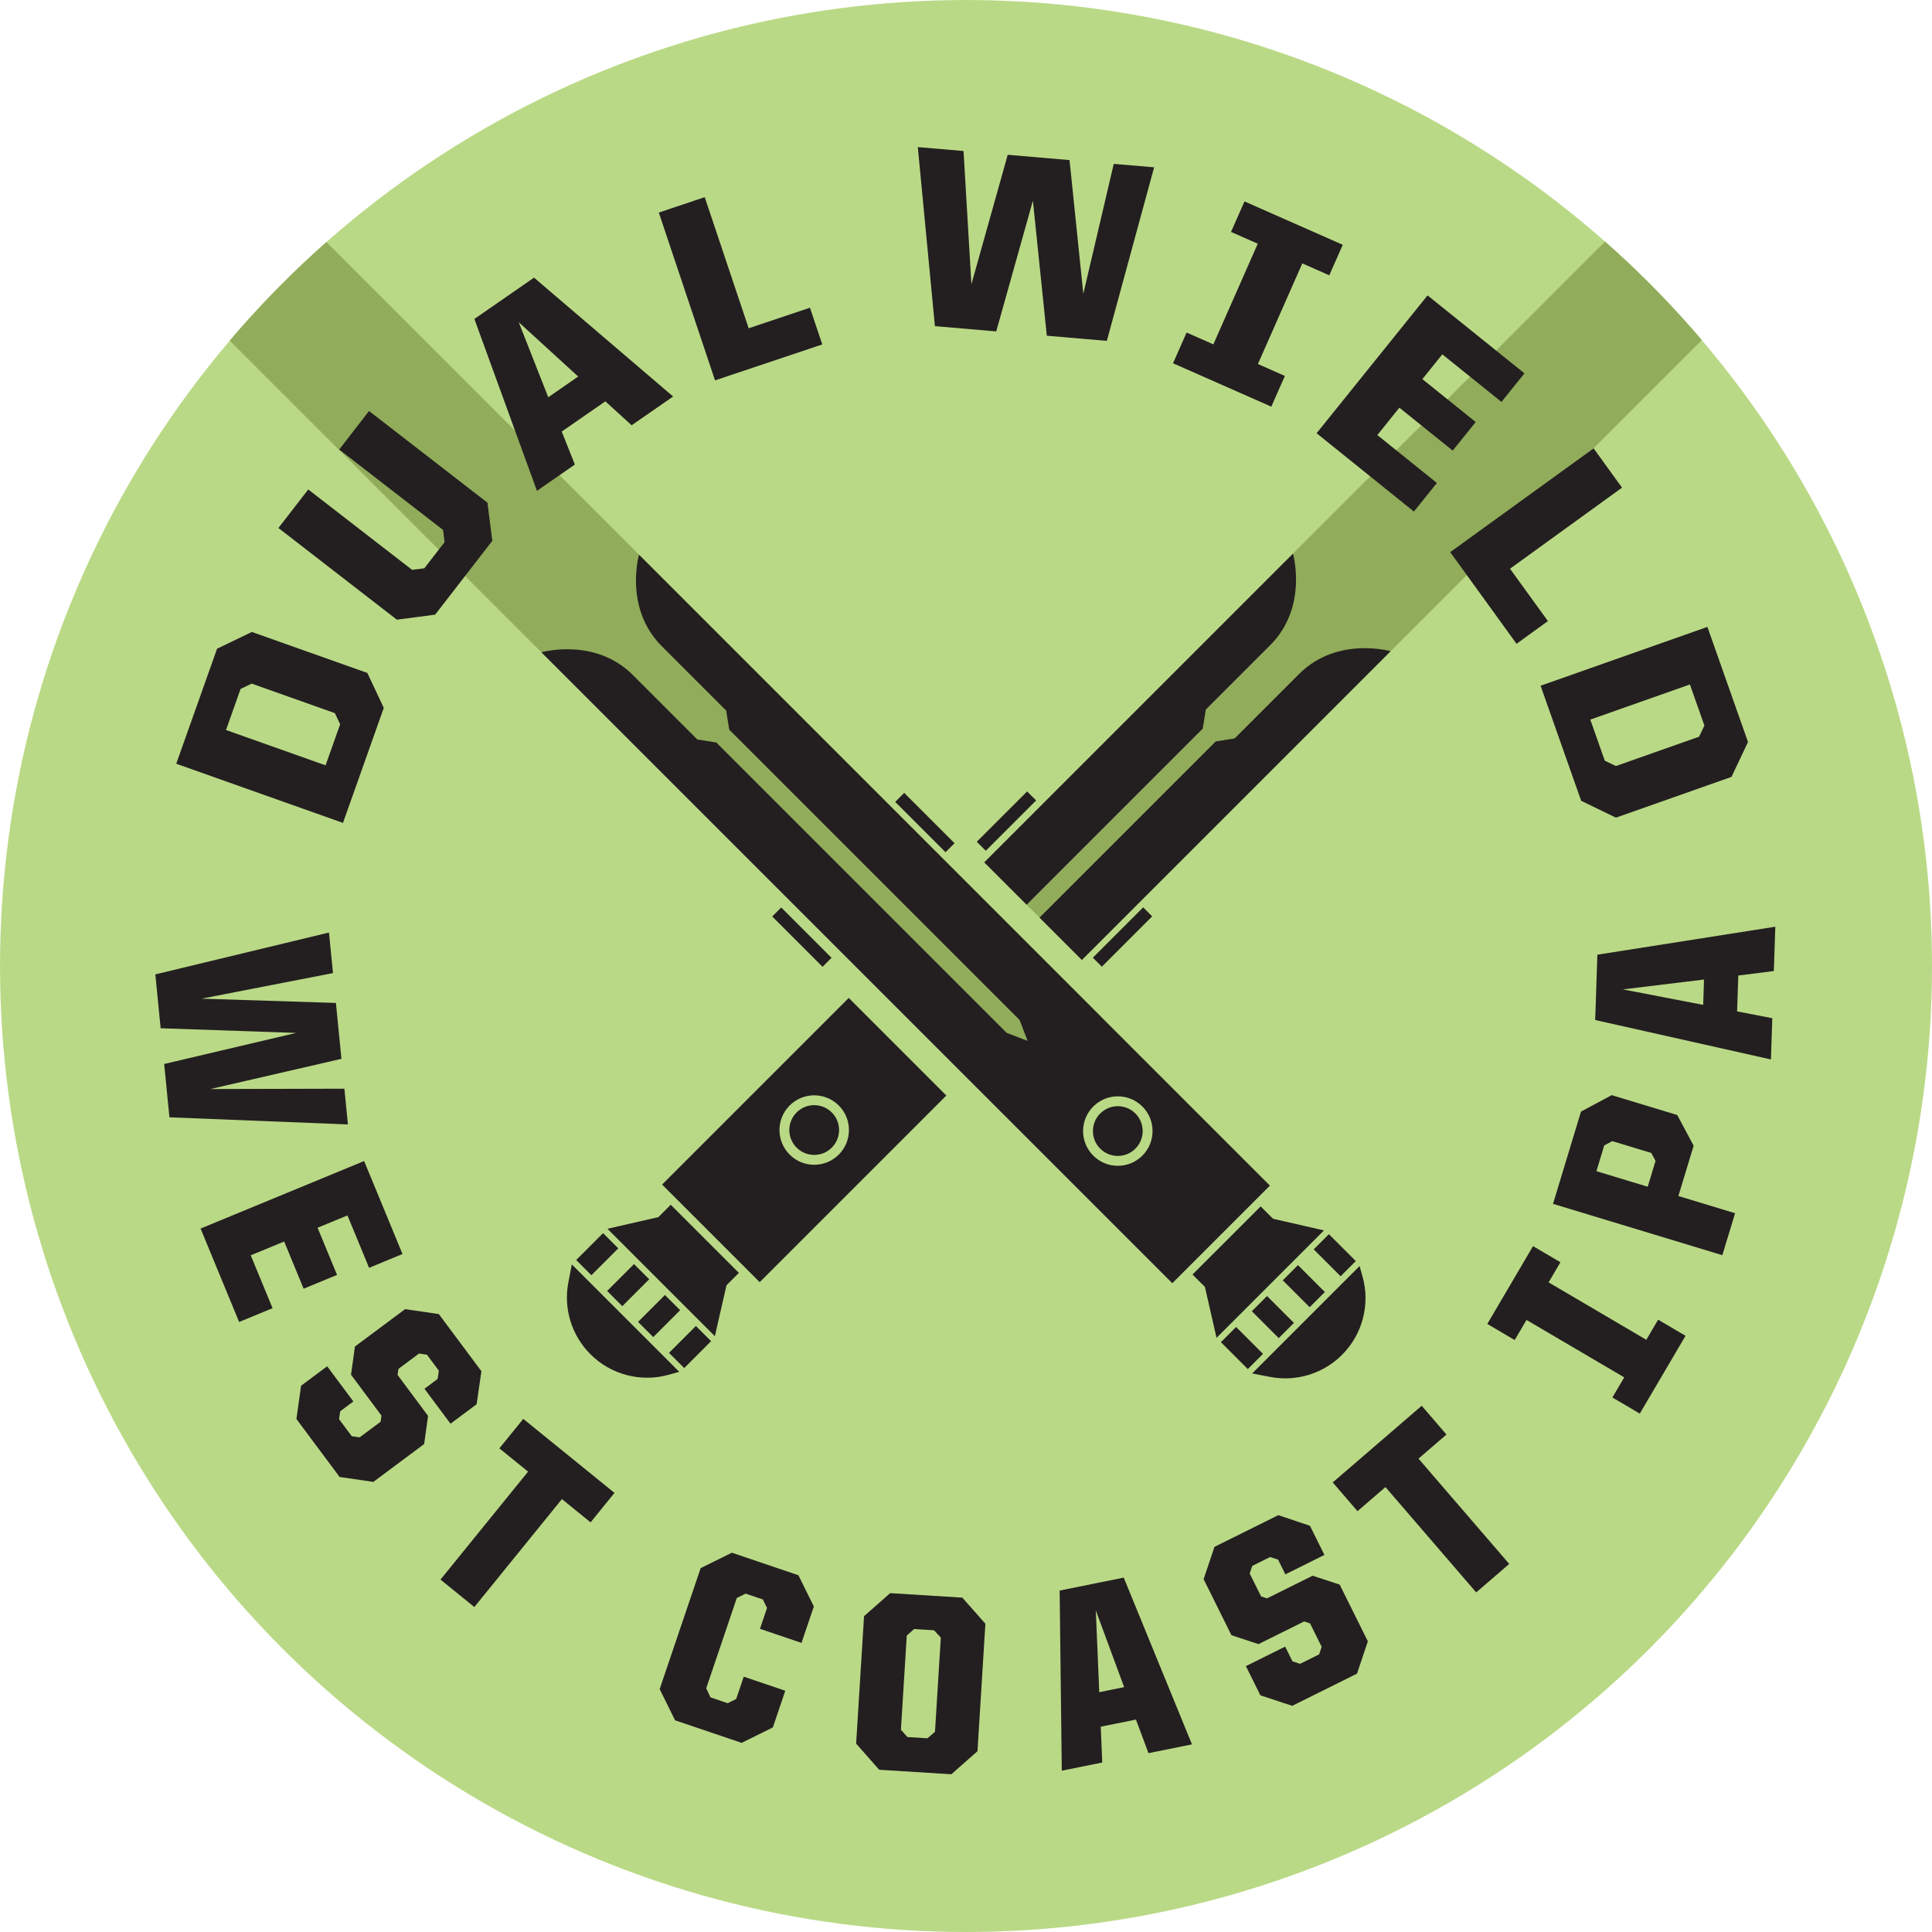 <?xml version="1.0" encoding="UTF-8"?>
<svg id="Layer_1" xmlns="http://www.w3.org/2000/svg" xmlns:xlink="http://www.w3.org/1999/xlink" viewBox="0 0 808.81 808.81">
  <defs>
    <style>
      .cls-1 {
        fill: none;
      }

      .cls-2 {
        fill: #231f20;
      }

      .cls-3 {
        fill: #91ac5a;
      }

      .cls-4 {
        fill: #bad986;
      }

      .cls-5 {
        clip-path: url(#clippath);
      }
    </style>
    <clipPath id="clippath">
      <circle class="cls-1" cx="404.41" cy="404.41" r="404.4"/>
    </clipPath>
  </defs>
  <circle class="cls-4" cx="404.41" cy="404.41" r="404.4"/>
  <g class="cls-5">
    <g>
      <rect class="cls-3" x="244.08" y="41.34" width="57.78" height="474.36" transform="translate(-116.99 274.6) rotate(-45)"/>
      <rect class="cls-3" x="571.31" y="-23.44" width="57.78" height="474.36" transform="translate(326.93 -361.8) rotate(45)"/>
    </g>
  </g>
  <g>
    <path class="cls-2" d="M73.78,319.73l17.09-48.15,14.56-7.02,48.36,17.16,6.88,14.63-17.09,48.15-69.8-24.77ZM142.4,303.2l-2.22-4.66-34.8-12.35-4.66,2.22-6.1,17.2,41.68,14.79,6.1-17.2Z"/>
    <path class="cls-2" d="M166.14,259.42l-49.58-38.38,12.49-16.13,43.47,33.65,5.12-.65,8.48-10.95-.65-5.12-43.47-33.65,12.49-16.13,49.58,38.38,2.03,15.97-23.92,30.9-16.03,2.12Z"/>
    <path class="cls-2" d="M198.59,133.53l24.98-17.3,58.23,49.77-17.38,12.04-10.99-10.02-18.27,12.65,5.51,13.81-15.88,11-26.2-71.96ZM229.52,166.31l12.53-8.68-24.88-22.73,12.35,31.4Z"/>
    <path class="cls-2" d="M275.79,88.99l19.24-6.45,18.39,54.88,25.66-8.6,5.16,15.37-44.9,15.05-23.54-70.26Z"/>
    <path class="cls-2" d="M384.22,61.58l19.15,1.64,3.3,55.77,15.2-54.19,25.88,2.22,5.77,55.98,12.74-54.4,16.9,1.45-19.79,72.65-25.13-2.15-5.83-56.52-15.35,54.71-25.67-2.2-7.16-74.95Z"/>
    <path class="cls-2" d="M496.76,139.22l11.2,4.94,18.59-42.13-11.2-4.94,5.64-12.77,41.14,18.16-5.64,12.77-11.29-4.98-18.59,42.13,11.29,4.98-5.68,12.86-41.14-18.16,5.67-12.86Z"/>
    <path class="cls-2" d="M597.62,123.65l40.57,32.65-9.62,11.96-24.76-19.92-8.35,10.37,22.33,17.97-9.63,11.96-22.33-17.97-9.22,11.46,24.93,20.06-9.63,11.96-40.73-32.78,46.45-57.71Z"/>
    <path class="cls-2" d="M667.15,187.71l11.9,16.44-46.9,33.94,15.87,21.92-13.14,9.51-27.76-38.37,60.03-43.44Z"/>
    <path class="cls-2" d="M714.79,262.45l16.99,48.18-6.91,14.61-48.38,17.06-14.55-7.05-16.99-48.18,69.85-24.63ZM671.82,318.46l4.66,2.23,34.82-12.28,2.23-4.66-6.07-17.21-41.7,14.71,6.07,17.21Z"/>
  </g>
  <g>
    <path class="cls-2" d="M667.81,427.03l.91-27.36,74.5-11.71-.62,18.56-14.88,1.87-.5,15.02,14.73,2.85-.57,17.27-73.56-16.51ZM713.02,420.69l.35-10.62-33.97,4.13,33.62,6.48Z"/>
    <path class="cls-2" d="M650.16,503.97l11.71-38.63,12.85-6.87,27.44,8.32,6.87,12.85-6.39,21.06,23.73,7.2-5.33,17.57-70.89-21.49ZM693.08,486.02l-1.79-3.35-16.34-4.95-3.35,1.79-3.27,10.79,21.47,6.51,3.27-10.79Z"/>
    <path class="cls-2" d="M675.01,585.04l4.95-8.42-40.9-24.04-4.95,8.42-11.47-6.75,19.15-32.57,11.47,6.75-4.95,8.42,40.9,24.04,4.95-8.42,11.47,6.75-19.15,32.57-11.47-6.75Z"/>
    <path class="cls-2" d="M580.01,622.55l-11.71,10.09-10.37-12.04,37.25-32.09,10.37,12.04-11.71,10.09,37.98,44.09-13.83,11.91-37.98-44.09Z"/>
    <path class="cls-2" d="M527.64,709.71l-6.06-12.21,16.44-8.16,3.06,6.15,3.17,1.06,7.98-3.96,1.07-3.17-4.87-9.81-2.44-.82-19.14,9.5-11.32-3.73-11.65-23.46,4.55-13.53,26.73-13.27,13.24,4.45,6.06,12.21-16.35,8.12-3.06-6.15-3.31-1.11-7.5,3.73-1.07,3.17,4.78,9.61,2.44.82,19.14-9.5,11.32,3.73,11.79,23.75-4.55,13.53-27.12,13.47-13.34-4.41Z"/>
    <path class="cls-2" d="M443.6,665.87l26.84-5.42,28.57,69.81-18.21,3.68-5.25-14.06-14.73,2.98.62,14.99-16.94,3.43-.89-75.41ZM460.19,708.41l10.42-2.11-11.86-32.11,1.44,34.22Z"/>
    <path class="cls-2" d="M358.41,729.96l3.31-53.36,10.93-9.65,30.22,1.88,9.65,10.93-3.31,53.36-10.93,9.65-30.22-1.88-9.65-10.93ZM388.24,727.72l3.18-2.71,2.44-39.43-2.82-3.08-8.36-.52-3.07,2.71-2.45,39.43,2.71,3.07,8.36.52Z"/>
    <path class="cls-2" d="M276.16,707.12l17.16-50.64,13.07-6.46,27.86,9.44,6.46,13.07-5.17,15.25-17.39-5.89,2.96-8.75-1.75-3.54-7.22-2.45-3.68,1.82-12.81,37.83,1.78,3.78,7.22,2.45,3.54-1.75,3.17-9.36,17.39,5.89-5.2,15.36-13.07,6.46-27.87-9.44-6.45-13.07Z"/>
    <path class="cls-2" d="M221.06,616.08l-12.01-9.74,10.01-12.34,38.19,30.98-10.01,12.34-12-9.74-36.66,45.19-14.17-11.5,36.66-45.19Z"/>
    <path class="cls-2" d="M126.03,580.13l10.93-8.15,10.97,14.72-5.51,4.11-.48,3.3,5.32,7.14,3.3.48,8.78-6.54.37-2.55-12.76-17.13,1.64-11.8,21-15.65,14.12,2.06,17.83,23.93-2.01,13.82-10.93,8.15-10.9-14.63,5.51-4.11.51-3.45-5-6.71-3.3-.48-8.61,6.42-.37,2.55,12.76,17.13-1.64,11.8-21.26,15.84-14.12-2.06-18.09-24.27,1.95-13.91Z"/>
    <path class="cls-2" d="M152.44,486.07l16.06,38.91-13.99,5.78-9.05-21.94-12.51,5.16,8.15,19.75-13.99,5.77-8.15-19.75-13.99,5.77,9.13,22.13-13.99,5.78-16.14-39.11,68.48-28.27Z"/>
    <path class="cls-2" d="M137.72,390.38l1.68,16.99-55.04,10.71,56.27,1.79,2.31,23.4-54.85,12.64,56.08-.14,1.48,14.96-74.72-2.98-2.2-22.33,55.24-13-56.72-1.96-2.22-22.54,72.7-17.53Z"/>
  </g>
  <g>
    <g>
      <rect class="cls-2" x="242.07" y="520.55" width="15.92" height="9" transform="translate(-298.04 330.58) rotate(-45)"/>
      <rect class="cls-2" x="255.02" y="533.5" width="15.92" height="9" transform="translate(-303.4 343.53) rotate(-45)"/>
      <path class="cls-2" d="M237.94,536.82c-2.11,10.95,1.34,22.22,9.23,30.11,8.57,8.57,21.09,11.86,32.77,8.6l4.42-1.23-44.97-44.97-1.45,7.5Z"/>
      <path class="cls-2" d="M543.87,282.15l-26.98,26.98-7.97,1.28-14.13,14.13-59.6,59.6,17.73,17.73,59.6-59.6,69.64-69.64s-22.36-6.42-38.29,9.51Z"/>
      <path class="cls-2" d="M429.79,378.75l59.6-59.6,14.13-14.13,1.28-7.97,26.98-26.98c15.93-15.93,9.51-38.29,9.51-38.29l-69.64,69.64-59.6,59.6,17.73,17.73Z"/>
      <rect class="cls-2" x="406.44" y="341.06" width="29.8" height="5.33" transform="translate(-119.65 398.53) rotate(-44.99)"/>
      <rect class="cls-2" x="267.97" y="546.45" width="15.92" height="9" transform="translate(-308.77 356.48) rotate(-45)"/>
      <path class="cls-2" d="M355.31,417.77l-78.13,78.13,40.86,40.86,78.13-78.13-40.86-40.86ZM330.58,483.36c-5.68-5.68-5.68-14.88,0-20.56,5.68-5.67,14.88-5.67,20.56,0,5.68,5.68,5.68,14.88,0,20.56-5.68,5.68-14.88,5.68-20.56,0Z"/>
      <rect class="cls-2" x="455.03" y="389.65" width="29.8" height="5.33" transform="translate(-139.77 447.16) rotate(-45)"/>
      <path class="cls-2" d="M348.22,465.71c-4.07-4.07-10.66-4.07-14.73,0-4.07,4.07-4.07,10.66,0,14.73,4.07,4.07,10.66,4.07,14.73,0,4.07-4.07,4.07-10.67,0-14.73Z"/>
      <rect class="cls-2" x="280.92" y="559.41" width="15.92" height="9" transform="translate(-314.13 369.44) rotate(-45)"/>
      <polygon class="cls-2" points="280.8 504.36 275.62 509.54 254.3 514.41 276.78 536.9 299.27 559.38 304.14 538.06 309.33 532.88 295.06 518.62 280.8 504.36"/>
    </g>
    <g>
      <g>
        <rect class="cls-2" x="515.43" y="556.37" width="9" height="15.92" transform="translate(-246.76 532.94) rotate(-45)"/>
        <rect class="cls-2" x="528.38" y="543.42" width="9" height="15.92" transform="translate(-233.81 538.3) rotate(-45)"/>
        <rect class="cls-2" x="541.33" y="530.47" width="9" height="15.92" transform="translate(-220.86 543.67) rotate(-45)"/>
        <rect class="cls-2" x="554.28" y="517.52" width="9" height="15.92" transform="translate(-207.91 549.03) rotate(-45)"/>
        <path class="cls-2" d="M570.41,534.43l-1.23-4.42-44.97,44.97,7.5,1.45c10.94,2.11,22.22-1.35,30.11-9.23,8.57-8.57,11.86-21.09,8.6-32.77Z"/>
        <polygon class="cls-2" points="527.76 505.04 513.5 519.3 499.23 533.56 504.42 538.74 509.29 560.07 531.78 537.58 554.26 515.1 532.94 510.22 527.76 505.04"/>
        <path class="cls-2" d="M460.59,480.87c4.07,4.07,10.66,4.07,14.73,0,4.07-4.07,4.07-10.66,0-14.73-4.07-4.07-10.66-4.07-14.73,0-4.07,4.07-4.07,10.66,0,14.73Z"/>
        <path class="cls-2" d="M267.52,232.21s-6.42,22.36,9.51,38.29l26.98,26.98,1.28,7.97,14.13,14.13,106.26,106.26,1.16,1.16,3.34,8.74-8.74-3.34h0s-1.16-1.16-1.16-1.16l-106.26-106.26-14.13-14.13-7.97-1.28-26.98-26.98c-15.93-15.93-38.29-9.51-38.29-9.51l69.64,69.64,194.48,194.48,40.86-40.86-194.48-194.48-69.64-69.64ZM478.24,463.23c5.68,5.68,5.68,14.88,0,20.56-5.68,5.68-14.88,5.68-20.56,0-5.68-5.68-5.68-14.88,0-20.56,5.68-5.68,14.88-5.68,20.56,0Z"/>
      </g>
      <rect class="cls-2" x="384.53" y="329.45" width="5.33" height="29.8" transform="translate(-130.09 374.65) rotate(-45)"/>
      <rect class="cls-2" x="333.04" y="377.42" width="5.33" height="29.8" transform="translate(-179.09 352.29) rotate(-45)"/>
    </g>
  </g>
</svg>